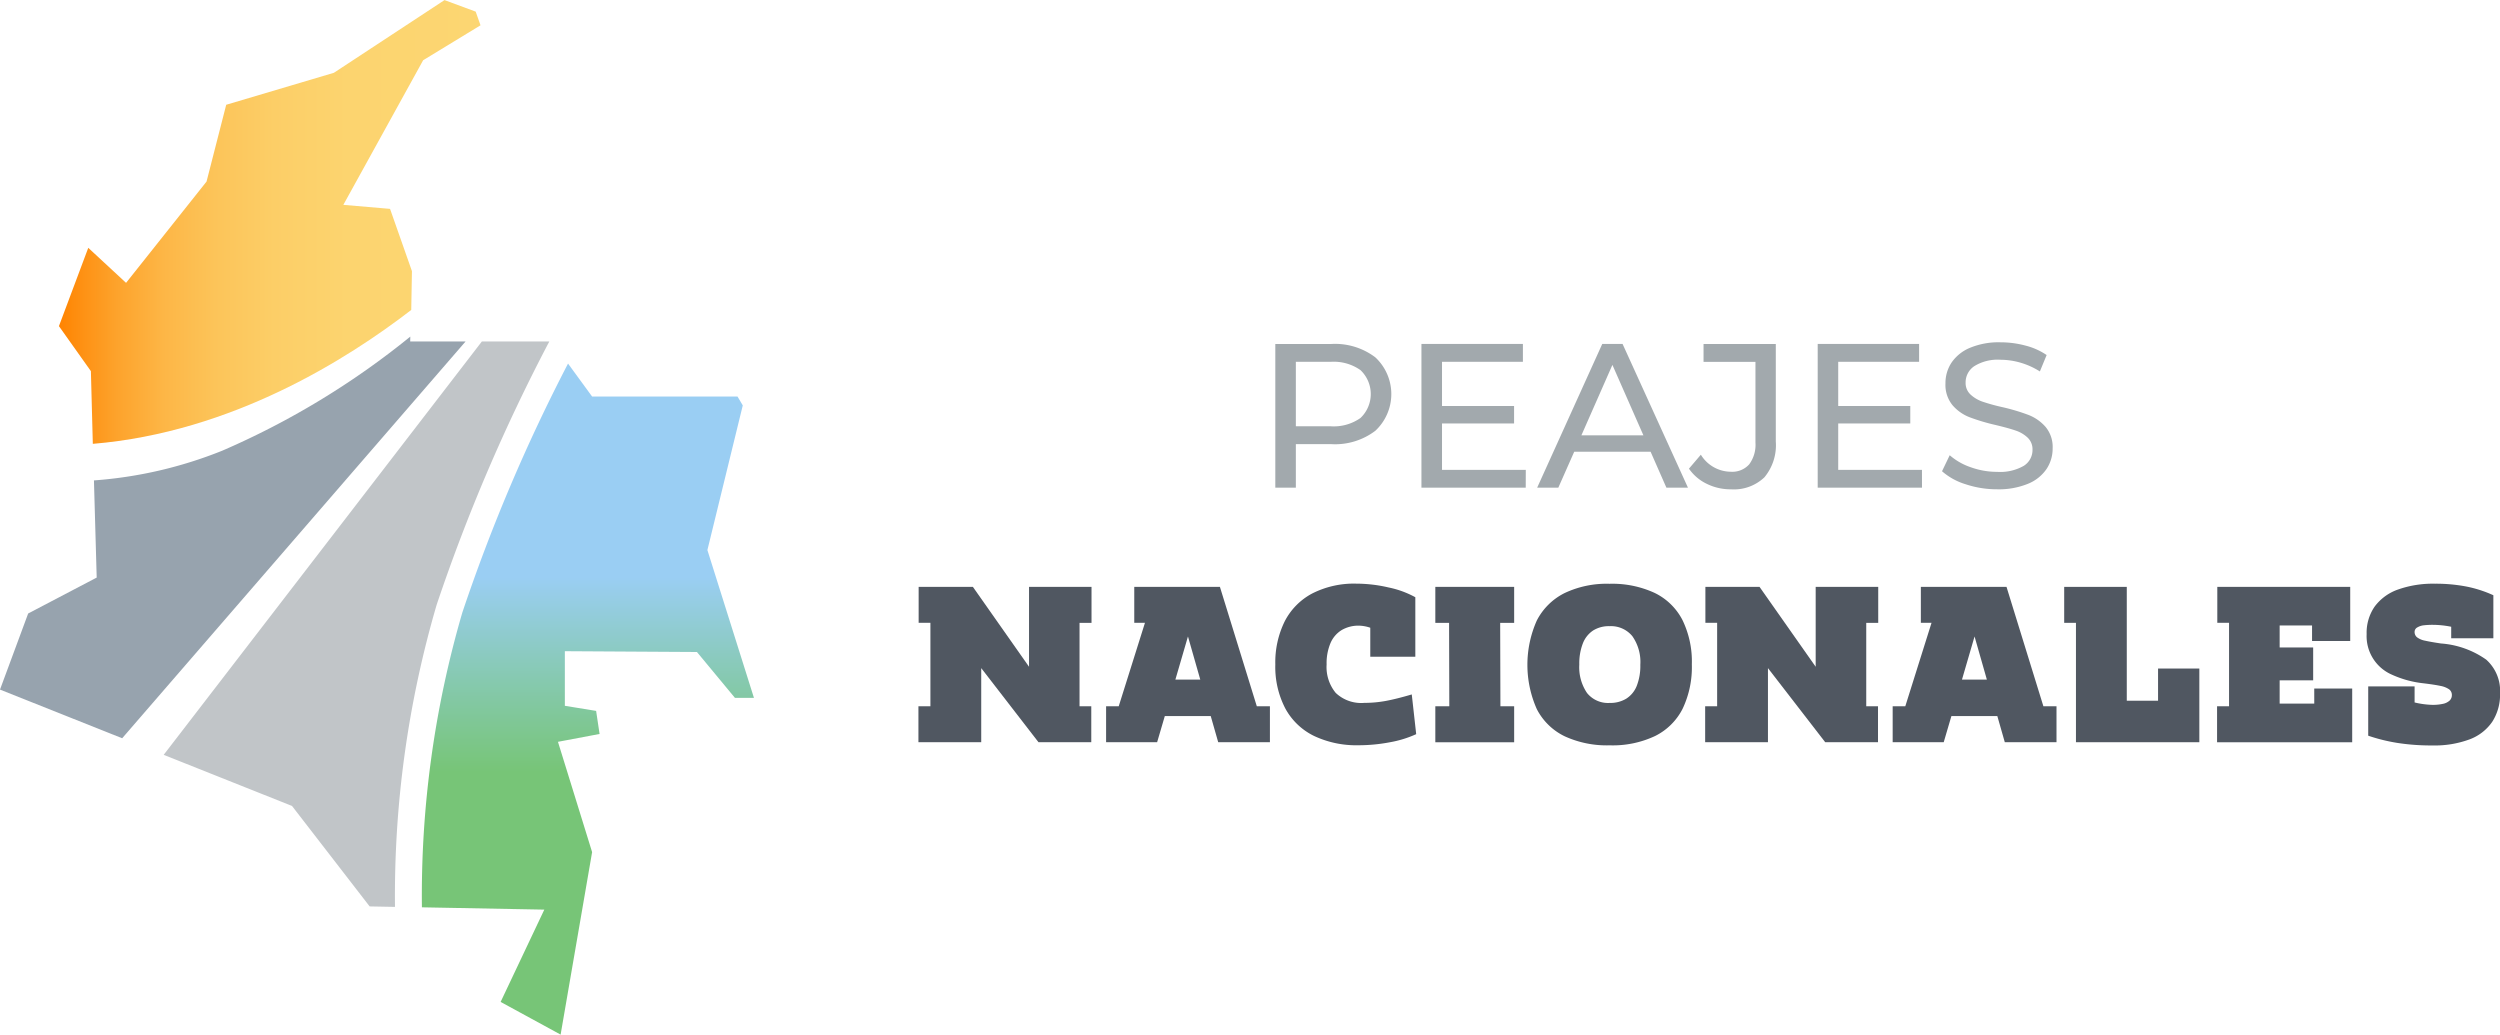 <svg xmlns="http://www.w3.org/2000/svg" xmlns:xlink="http://www.w3.org/1999/xlink" id="Grupo_42" data-name="Grupo 42" width="130.023" height="53.807" viewBox="0 0 130.023 53.807"><defs><linearGradient id="linear-gradient" y1="0.5" x2="1" y2="0.5" gradientUnits="objectBoundingBox"><stop offset="0" stop-color="#ff8300"></stop><stop offset="0.039" stop-color="#fe8d0e"></stop><stop offset="0.139" stop-color="#fda32c"></stop><stop offset="0.249" stop-color="#fdb646"></stop><stop offset="0.371" stop-color="#fcc459"></stop><stop offset="0.511" stop-color="#fcce67"></stop><stop offset="0.685" stop-color="#fcd46f"></stop><stop offset="1" stop-color="#fcd672"></stop></linearGradient><linearGradient id="linear-gradient-2" x1="0.5" y1="1" x2="0.5" gradientUnits="objectBoundingBox"><stop offset="0.391" stop-color="#77c577"></stop><stop offset="0.527" stop-color="#86c9af"></stop><stop offset="0.682" stop-color="#9acef3"></stop></linearGradient></defs><g id="Grupo_35" data-name="Grupo 35"><path id="Trazado_375" data-name="Trazado 375" d="M298.7,3894.634h-2.881l.006-.253a41.806,41.806,0,0,1-9.781,5.934,22.164,22.164,0,0,1-6.673,1.546l.143,5.053-3.564,1.868-1.465,3.958,6.354,2.531Z" transform="translate(-274.485 -3876.875)" fill="#97a3ae"></path><path id="Trazado_376" data-name="Trazado 376" d="M300.6,3864.177l-1.139-3.239-2.429-.209,4.151-7.521,2.983-1.817-.251-.711-1.622-.6-5.753,3.781-5.6,1.663-1.023,3.994-4.186,5.268-1.966-1.822-1.525,4.073,1.662,2.341.1,3.781c7.243-.6,13.254-4.416,16.561-6.964Z" transform="translate(-279.175 -3850.075)" fill="url(#linear-gradient)"></path><path id="Trazado_377" data-name="Trazado 377" d="M310.229,3908.715a93.112,93.112,0,0,1,5.859-13.693H312.58l-16.549,21.5,6.674,2.658,4.038,5.225,1.318.025A53.848,53.848,0,0,1,310.229,3908.715Z" transform="translate(-287.518 -3877.263)" fill="#c1c5c8"></path><path id="Trazado_378" data-name="Trazado 378" d="M346.707,3900.11l-.273-.462h-7.563l-1.252-1.714a90.5,90.5,0,0,0-5.5,12.957,52.541,52.541,0,0,0-2.1,15.323l6.366.12-2.272,4.8,3.12,1.7,1.638-9.491-1.776-5.737,2.164-.408-.179-1.2-1.627-.265v-2.84l6.87.042,1.977,2.386h.988l-2.421-7.688Z" transform="translate(-308.076 -3879.025)" fill="url(#linear-gradient-2)"></path></g><g id="Grupo_36" data-name="Grupo 36" transform="translate(47.771 17.804)"><path id="Trazado_379" data-name="Trazado 379" d="M443.43,3900.563h1.847a3.461,3.461,0,0,0,2.285-.694,2.609,2.609,0,0,0,0-3.822,3.464,3.464,0,0,0-2.285-.694h-2.915v7.474h1.068Zm0-4.282h1.815a2.408,2.408,0,0,1,1.548.433,1.716,1.716,0,0,1,0,2.487,2.408,2.408,0,0,1-1.548.433H443.43Z" transform="translate(-423.805 -3895.267)" fill="#a2a9ad"></path><path id="Trazado_380" data-name="Trazado 380" d="M467.027,3901.9H462.67v-2.413h3.748v-.907H462.67v-2.3h4.207v-.929H461.6v7.474h5.424Z" transform="translate(-435.443 -3895.267)" fill="#a2a9ad"></path><path id="Trazado_381" data-name="Trazado 381" d="M478.765,3900.957h3.972l.822,1.869h1.121l-3.4-7.474h-1.057l-3.385,7.474h1.1Zm1.986-4.516,1.612,3.663h-3.225Z" transform="translate(-444.662 -3895.267)" fill="#a2a9ad"></path><path id="Trazado_382" data-name="Trazado 382" d="M497.743,3902.628a2.792,2.792,0,0,0,1.249.284,2.3,2.3,0,0,0,1.746-.625,2.614,2.614,0,0,0,.592-1.863v-5.071h-3.758v.929h2.7v4.2a1.71,1.71,0,0,1-.326,1.132,1.183,1.183,0,0,1-.955.384,1.844,1.844,0,0,1-1.559-.886l-.619.726A2.373,2.373,0,0,0,497.743,3902.628Z" transform="translate(-456.743 -3895.267)" fill="#a2a9ad"></path><path id="Trazado_383" data-name="Trazado 383" d="M519.18,3901.9h-4.356v-2.413h3.748v-.907h-3.748v-2.3h4.207v-.929h-5.274v7.474h5.424Z" transform="translate(-466.991 -3895.267)" fill="#a2a9ad"></path><path id="Trazado_384" data-name="Trazado 384" d="M534.382,3901.559a2.47,2.47,0,0,1-1.388.314,4.029,4.029,0,0,1-1.371-.24,3.255,3.255,0,0,1-1.094-.625l-.4.833a3.338,3.338,0,0,0,1.233.678,5.132,5.132,0,0,0,1.628.261,4.013,4.013,0,0,0,1.6-.283,2.141,2.141,0,0,0,.972-.769,1.906,1.906,0,0,0,.32-1.073,1.63,1.63,0,0,0-.368-1.121,2.287,2.287,0,0,0-.881-.619,10.523,10.523,0,0,0-1.356-.406,9.892,9.892,0,0,1-1.03-.283,1.777,1.777,0,0,1-.635-.374.814.814,0,0,1-.256-.624,1.013,1.013,0,0,1,.454-.854,2.306,2.306,0,0,1,1.362-.331,3.748,3.748,0,0,1,1.046.154,3.891,3.891,0,0,1,1,.454l.352-.854a3.468,3.468,0,0,0-1.1-.491,5.018,5.018,0,0,0-1.3-.171,3.879,3.879,0,0,0-1.591.288,2.165,2.165,0,0,0-.956.769,1.921,1.921,0,0,0-.315,1.078,1.669,1.669,0,0,0,.368,1.138,2.244,2.244,0,0,0,.886.624,10.543,10.543,0,0,0,1.362.406q.673.161,1.041.289a1.687,1.687,0,0,1,.619.368.828.828,0,0,1,.251.625A.972.972,0,0,1,534.382,3901.559Z" transform="translate(-476.897 -3895.136)" fill="#a2a9ad"></path><path id="Trazado_385" data-name="Trazado 385" d="M401.625,3927.329h-.484v4.155l-2.92-4.155H395.4v1.87h.612v4.339h-.623v1.87h3.266v-3.854l2.978,3.854h2.746v-1.87h-.611V3929.2h.623v-1.87h-2.77Z" transform="translate(-395.393 -3914.61)" fill="#505761"></path><path id="Trazado_386" data-name="Trazado 386" d="M426,3927.329h-4.455v1.87h.556l-1.364,4.339h-.657v1.87h2.654l.4-1.361h2.388l.389,1.361h2.689v-1.87h-.682Zm-2.317,4.824.655-2.245.641,2.245Z" transform="translate(-410.324 -3914.61)" fill="#505761"></path><path id="Trazado_387" data-name="Trazado 387" d="M448.1,3933.015a6.158,6.158,0,0,1-1.108.1,1.922,1.922,0,0,1-1.489-.52,2.114,2.114,0,0,1-.473-1.477,2.7,2.7,0,0,1,.2-1.108,1.474,1.474,0,0,1,.582-.681,1.727,1.727,0,0,1,.912-.23,1.954,1.954,0,0,1,.577.108v1.507h2.343v-3.093a4.919,4.919,0,0,0-1.384-.507,7.437,7.437,0,0,0-1.674-.2,4.786,4.786,0,0,0-2.308.513,3.394,3.394,0,0,0-1.431,1.455,4.824,4.824,0,0,0-.485,2.233,4.676,4.676,0,0,0,.525,2.3,3.38,3.38,0,0,0,1.5,1.425,5.14,5.14,0,0,0,2.291.479,8.712,8.712,0,0,0,1.644-.156,5.639,5.639,0,0,0,1.367-.421l-.23-2.066Q448.664,3932.911,448.1,3933.015Z" transform="translate(-423.805 -3914.363)" fill="#505761"></path><path id="Trazado_388" data-name="Trazado 388" d="M463.424,3929.2h.716v.127l.011,4.086v.127h-.727v1.87h4.1v-1.87h-.715v-.127l-.012-4.086v-.127h.727v-1.87h-4.1Z" transform="translate(-436.545 -3914.61)" fill="#505761"></path><path id="Trazado_389" data-name="Trazado 389" d="M482.159,3927.394a5.254,5.254,0,0,0-2.343-.473,5.109,5.109,0,0,0-2.337.484,3.255,3.255,0,0,0-1.443,1.425,5.665,5.665,0,0,0,0,4.611,3.194,3.194,0,0,0,1.443,1.409,5.253,5.253,0,0,0,2.349.473,5.163,5.163,0,0,0,2.36-.485,3.193,3.193,0,0,0,1.431-1.419,5.027,5.027,0,0,0,.479-2.309,4.924,4.924,0,0,0-.49-2.308A3.189,3.189,0,0,0,482.159,3927.394Zm-.923,4.83a1.4,1.4,0,0,1-.543.669,1.594,1.594,0,0,1-.865.225,1.4,1.4,0,0,1-1.183-.52,2.386,2.386,0,0,1-.4-1.477,2.881,2.881,0,0,1,.185-1.1,1.42,1.42,0,0,1,.531-.669,1.533,1.533,0,0,1,.854-.226,1.434,1.434,0,0,1,1.189.52,2.331,2.331,0,0,1,.415,1.488A2.86,2.86,0,0,1,481.236,3932.224Z" transform="translate(-443.878 -3914.363)" fill="#505761"></path><path id="Trazado_390" data-name="Trazado 390" d="M505.176,3927.329h-.484v4.155l-2.92-4.155h-2.816v1.87h.611v4.339h-.623v1.87h3.266v-3.854l2.978,3.854h2.746v-1.87h-.612V3929.2h.623v-1.87h-2.77Z" transform="translate(-458.031 -3914.61)" fill="#505761"></path><path id="Trazado_391" data-name="Trazado 391" d="M529.547,3927.329h-4.455v1.87h.555l-1.364,4.339h-.657v1.87h2.655l.4-1.361h2.388l.389,1.361h2.689v-1.87h-.682Zm-2.317,4.824.655-2.245.641,2.245Z" transform="translate(-472.961 -3914.61)" fill="#505761"></path><path id="Trazado_392" data-name="Trazado 392" d="M551.088,3933.25h-1.627v-5.921h-3.255v1.87h.612v6.209h6.417v-3.832h-2.147Z" transform="translate(-486.62 -3914.61)" fill="#505761"></path><path id="Trazado_393" data-name="Trazado 393" d="M571.387,3933.4h-1.8v-1.212h1.743v-1.708h-1.743v-1.143h1.685v.808h1.985v-2.816h-6.913v1.87h.611v4.34h-.623v1.87h7.028v-2.793h-1.974Z" transform="translate(-498.795 -3914.61)" fill="#505761"></path><path id="Trazado_394" data-name="Trazado 394" d="M592.239,3930.868a4.652,4.652,0,0,0-2.354-.842q-.542-.081-.825-.145a1.006,1.006,0,0,1-.416-.173.35.35,0,0,1-.132-.283.264.264,0,0,1,.144-.236.85.85,0,0,1,.346-.11,3.989,3.989,0,0,1,.444-.023,4.957,4.957,0,0,1,.97.1v.6h2.193v-2.239a6.355,6.355,0,0,0-1.42-.456,8.483,8.483,0,0,0-1.616-.144,5.441,5.441,0,0,0-1.916.3,2.57,2.57,0,0,0-1.217.883,2.385,2.385,0,0,0-.422,1.437,2.184,2.184,0,0,0,1.316,2.112,5.321,5.321,0,0,0,1.662.45q.566.07.86.133a1.187,1.187,0,0,1,.444.173.358.358,0,0,1,.15.306.38.38,0,0,1-.121.288.727.727,0,0,1-.346.167,2.446,2.446,0,0,1-.548.052,4.405,4.405,0,0,1-.923-.125v-.834H586.1v2.563a9.173,9.173,0,0,0,1.512.375,11.324,11.324,0,0,0,1.823.132,5.2,5.2,0,0,0,1.939-.317,2.472,2.472,0,0,0,1.183-.923,2.619,2.619,0,0,0,.4-1.471A2.181,2.181,0,0,0,592.239,3930.868Z" transform="translate(-510.702 -3914.363)" fill="#505761"></path></g></svg>